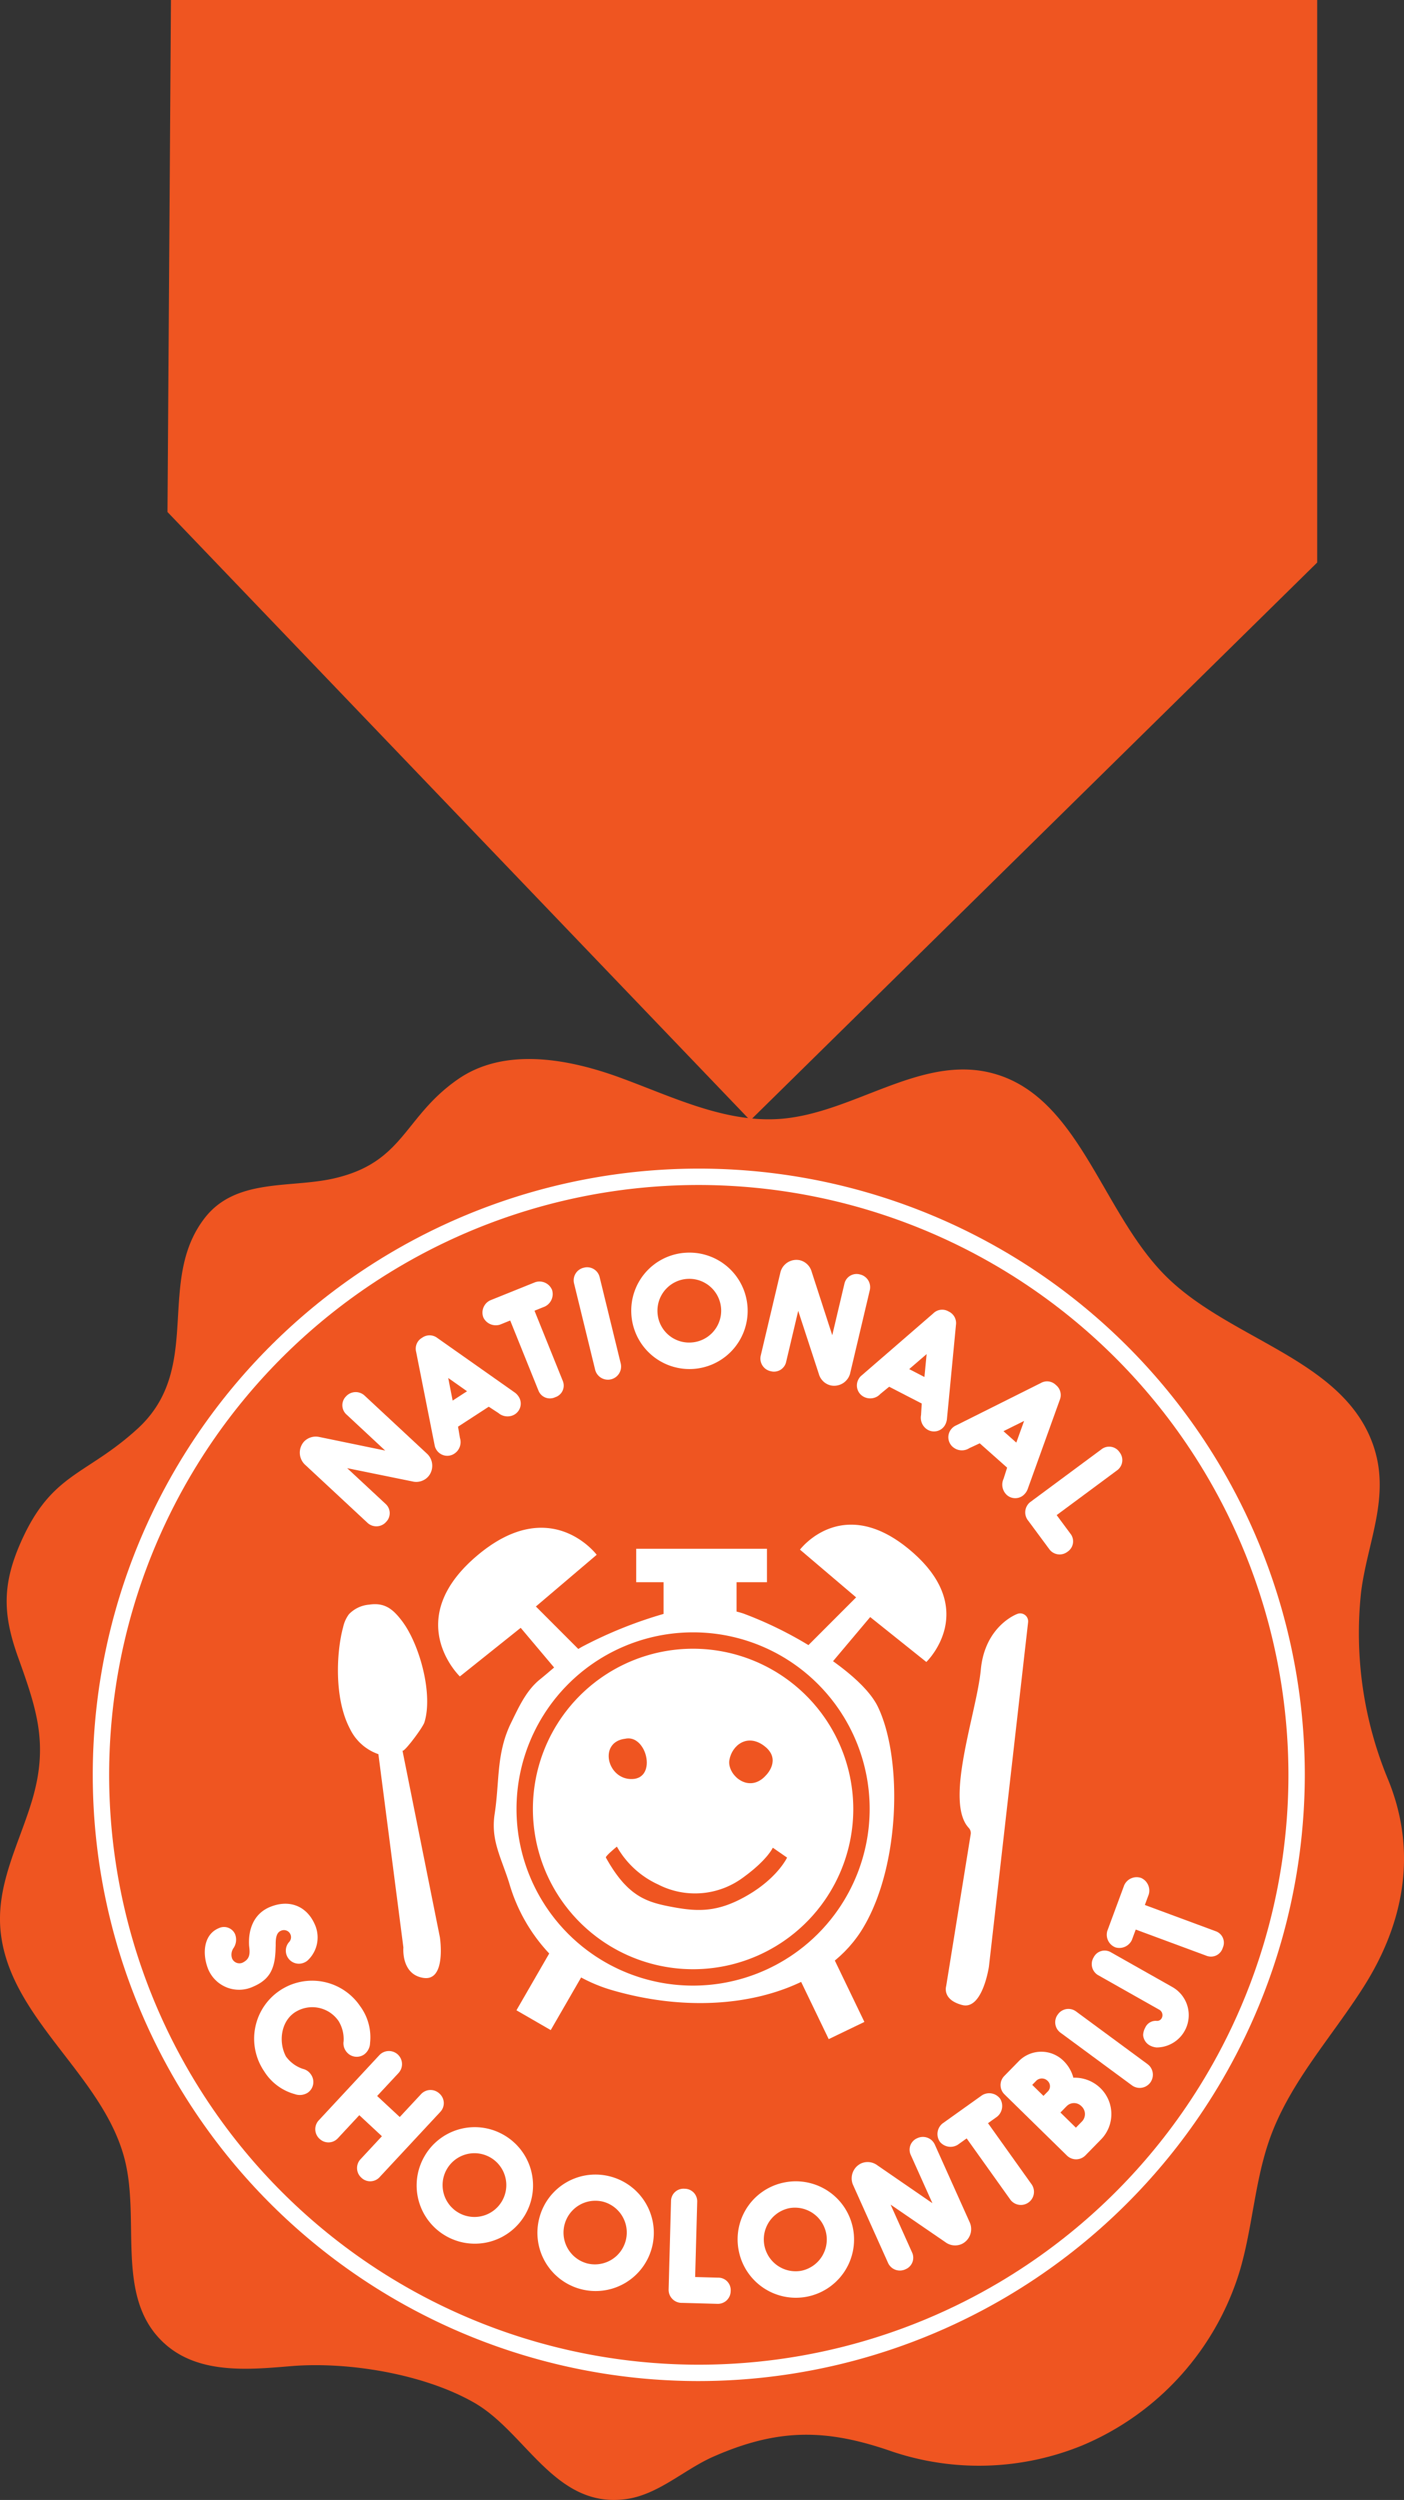 <svg id="Group_22238" data-name="Group 22238" xmlns="http://www.w3.org/2000/svg" xmlns:xlink="http://www.w3.org/1999/xlink" width="243.656" height="433.7" viewBox="0 0 243.656 433.7">
  <rect x="0" y="0" width="243.656" height="433.7" fill="#333333" stroke="none"/>
  <defs>
    <clipPath id="clip-path">
      <rect id="Rectangle_3911" data-name="Rectangle 3911" width="243.656" height="433.7" fill="none"/>
    </clipPath>
  </defs>
  <path id="Path_19978" data-name="Path 19978" d="M29.668,0l-.6,88.826L130.2,194.369,228.591,97.59V0Z" fill="#ef5521"/>
  <g id="Group_22237" data-name="Group 22237">
    <g id="Group_22236" data-name="Group 22236" clip-path="url(#clip-path)">
      <path id="Path_19979" data-name="Path 19979" d="M31.109,225.023c-.627,8-.061,16.3-7.266,22.863-8.947,8.151-14.833,7.6-20.156,19.5-3.4,7.588-3.168,12.826-.527,20.179,3.309,9.209,5.3,15.236,2.332,25.017C3.176,320.2-.861,327.311.163,335.566c1.87,15.072,18.147,24.768,21.6,39.559,2.371,10.162-1.327,22.394,5.582,30.215,5.9,6.682,15.184,5.815,23.154,5.147,9.878-.828,23.111,1.351,31.827,6.358,8.985,5.161,14,18.369,26.293,16.712,5.62-.757,10.1-5.133,15.186-7.372,11.537-5.077,19.935-4.761,31.115-.853a47.37,47.37,0,0,0,32.9-1.092,47.959,47.959,0,0,0,27.308-30.194c2.28-7.646,2.608-15.811,5.341-23.306,3.519-9.652,10.718-17.427,16.215-26.108,7.084-11.188,9.275-23.523,4.223-35.876a66.2,66.2,0,0,1-4.706-32.475c1.077-8.8,5.282-16.772,2.028-25.8-5.331-14.789-24.86-18.031-35.968-29.156-11.285-11.3-15.074-31.691-30.635-35.287-12.134-2.8-23.6,7.026-36.007,8.052-9.708.8-18.908-3.82-28.059-7.159s-20.081-5.25-28.086.3c-9.488,6.58-9.305,14.475-21.674,17.239-7.524,1.681-16.923-.1-22.287,6.853-3.21,4.159-4.023,8.872-4.4,13.695" fill="#ef5521"/>
      <path id="Path_19980" data-name="Path 19980" d="M55.5,249.309l11.349,2.341L60.139,245.4a2.163,2.163,0,0,1-.1-3.139,2.267,2.267,0,0,1,3.211-.17L74.178,252.26a2.869,2.869,0,0,1,.123,3.918,2.8,2.8,0,0,1-2.74.824L60.25,254.7l6.655,6.191a2.161,2.161,0,0,1,.1,3.138,2.251,2.251,0,0,1-3.21.173L52.865,254.032a2.87,2.87,0,0,1-.122-3.918,2.82,2.82,0,0,1,2.759-.8" fill="#fff"/>
      <path id="Path_19981" data-name="Path 19981" d="M78.554,242.98l2.489-1.617-.014-.021-3.238-2.282.008.058Zm10.723,2.427a2.43,2.43,0,0,1-2.772-.266l-1.684-1.1-5.329,3.462.007.059.32,1.891a2.39,2.39,0,0,1-.912,2.691,2.217,2.217,0,0,1-3.154-.612,2.157,2.157,0,0,1-.333-.849l-3.2-16.148a2.177,2.177,0,0,1,1.034-2.457,2.217,2.217,0,0,1,2.665.052l13.459,9.48a2.7,2.7,0,0,1,.619.663,2.2,2.2,0,0,1-.721,3.131" fill="#fff"/>
      <path id="Path_19982" data-name="Path 19982" d="M88.543,229.086l-1.778.718a2.4,2.4,0,0,1-2.871-1.222,2.356,2.356,0,0,1,1.173-2.993l7.795-3.14a2.357,2.357,0,0,1,2.943,1.332,2.4,2.4,0,0,1-1.246,2.881l-1.8.726,4.9,12.155a2.111,2.111,0,0,1-1.289,2.843,2.134,2.134,0,0,1-2.925-1.144Z" fill="#fff"/>
      <path id="Path_19983" data-name="Path 19983" d="M101.311,219.928a2.227,2.227,0,0,1,2.751,1.627l3.666,15a2.286,2.286,0,0,1-4.441,1.085l-3.665-15a2.243,2.243,0,0,1,1.689-2.713" fill="#fff"/>
      <path id="Path_19984" data-name="Path 19984" d="M119.779,232.909a5.529,5.529,0,1,0-5.677-5.294,5.488,5.488,0,0,0,5.677,5.294m-.62-15.589a10.1,10.1,0,1,1-9.6,10.475,10.055,10.055,0,0,1,9.6-10.475" fill="#fff"/>
      <path id="Path_19985" data-name="Path 19985" d="M140.859,220.624l3.574,11.018,2.108-8.92a2.162,2.162,0,0,1,2.681-1.632,2.265,2.265,0,0,1,1.735,2.7l-3.432,14.515a2.87,2.87,0,0,1-3.345,2.044,2.806,2.806,0,0,1-2.069-1.974l-3.586-10.967-2.091,8.842a2.161,2.161,0,0,1-2.679,1.633,2.249,2.249,0,0,1-1.736-2.7l3.432-14.516a2.869,2.869,0,0,1,3.343-2.043,2.822,2.822,0,0,1,2.065,2" fill="#fff"/>
      <path id="Path_19986" data-name="Path 19986" d="M157.783,237.518l2.637,1.362.012-.024.379-3.94-.048.035Zm3.2,10.517a2.43,2.43,0,0,1-1.142-2.539l.12-2.007-5.647-2.914-.048.035-1.484,1.214a2.388,2.388,0,0,1-2.789.541,2.215,2.215,0,0,1-1.03-3.043,2.136,2.136,0,0,1,.573-.709l12.443-10.776a2.174,2.174,0,0,1,2.646-.318,2.216,2.216,0,0,1,1.275,2.341l-1.57,16.386a2.744,2.744,0,0,1-.27.866,2.2,2.2,0,0,1-3.077.923" fill="#fff"/>
      <path id="Path_19987" data-name="Path 19987" d="M174.147,248.287l2.219,1.972.018-.02,1.342-3.726-.054.021Zm.5,10.987a2.43,2.43,0,0,1-.478-2.744l.613-1.916-4.753-4.222-.054.022-1.74.809a2.39,2.39,0,0,1-2.838-.167,2.216,2.216,0,0,1-.245-3.205,2.135,2.135,0,0,1,.73-.545l14.732-7.365a2.174,2.174,0,0,1,2.643.345,2.219,2.219,0,0,1,.656,2.585l-5.579,15.5a2.674,2.674,0,0,1-.475.774,2.2,2.2,0,0,1-3.212.133" fill="#fff"/>
      <path id="Path_19988" data-name="Path 19988" d="M183.378,262.847l2.36,3.186a2.152,2.152,0,0,1-.471,3.161,2.217,2.217,0,0,1-3.181-.456l-3.626-4.9a2.272,2.272,0,0,1,.334-3.255l12.35-9.144a2.163,2.163,0,0,1,3.154.508,2.187,2.187,0,0,1-.45,3.143Z" fill="#fff"/>
      <path id="Path_19989" data-name="Path 19989" d="M40.821,335.617a2.586,2.586,0,0,1-.3,2.346,2.022,2.022,0,0,0-.231,1.832,1.384,1.384,0,0,0,1.775.711c1.328-.639,1.344-1.556,1.167-2.934-.188-2.909.856-5.592,3.6-6.734,3.369-1.4,6.465-.191,7.859,3.155a5.458,5.458,0,0,1-1.215,6.027,2.149,2.149,0,0,1-.691.458,2.264,2.264,0,0,1-2.641-3.537,1.229,1.229,0,0,0-1.418-1.97c-.874.364-.889,1.622-.881,2.53l-.014.375c-.061,3.612-.959,5.55-3.989,6.814a5.8,5.8,0,0,1-7.682-3c-1.072-2.569-.927-6.045,1.812-7.186a2.106,2.106,0,0,1,2.856,1.115" fill="#fff"/>
      <path id="Path_19990" data-name="Path 19990" d="M58.751,350.607a5.538,5.538,0,0,0-7.625-1.466c-2.436,1.651-2.8,5.231-1.487,7.641a5.966,5.966,0,0,0,2.9,2.127,2.3,2.3,0,0,1,1.434.995,2.248,2.248,0,0,1-.587,3.158,2.567,2.567,0,0,1-2.222.236,9.1,9.1,0,0,1-5.327-3.975A10.062,10.062,0,0,1,62.5,348.037a9.079,9.079,0,0,1,1.722,6.383,2.557,2.557,0,0,1-1.048,2.011,2.265,2.265,0,0,1-3.152-.624,2.306,2.306,0,0,1-.391-1.7,6,6,0,0,0-.88-3.5" fill="#fff"/>
      <path id="Path_19991" data-name="Path 19991" d="M65.452,363.618l3.923,3.65,3.705-3.98a2.242,2.242,0,0,1,3.193-.079,2.207,2.207,0,0,1,.134,3.175L65.885,377.69a2.2,2.2,0,0,1-3.176.1,2.241,2.241,0,0,1-.151-3.19l3.721-4-3.922-3.65-3.722,4a2.22,2.22,0,0,1-3.175.1,2.244,2.244,0,0,1-.153-3.191L65.83,356.541a2.272,2.272,0,0,1,3.326,3.1Z" fill="#fff"/>
      <path id="Path_19992" data-name="Path 19992" d="M79.657,383.913a5.53,5.53,0,0,0,5.361-9.674,5.53,5.53,0,0,0-5.361,9.674m7.565-13.649a10.1,10.1,0,1,1-13.645,3.973,10.057,10.057,0,0,1,13.645-3.973" fill="#fff"/>
      <path id="Path_19993" data-name="Path 19993" d="M101.958,392.68a5.53,5.53,0,0,0,2.652-10.737,5.53,5.53,0,0,0-2.652,10.737m3.742-15.149a10.1,10.1,0,1,1-12.137,7.393,10.058,10.058,0,0,1,12.137-7.393" fill="#fff"/>
      <path id="Path_19994" data-name="Path 19994" d="M120.639,395.025l3.964.109a2.15,2.15,0,0,1,2.2,2.319,2.216,2.216,0,0,1-2.319,2.223l-6.093-.166a2.27,2.27,0,0,1-2.356-2.27l.416-15.362a2.166,2.166,0,0,1,2.346-2.169,2.188,2.188,0,0,1,2.2,2.293Z" fill="#fff"/>
      <path id="Path_19995" data-name="Path 19995" d="M138.974,393.956a5.529,5.529,0,0,0-1.91-10.891,5.529,5.529,0,0,0,1.91,10.891m-2.693-15.367a10.1,10.1,0,1,1-8.116,11.661,10.055,10.055,0,0,1,8.116-11.661" fill="#fff"/>
      <path id="Path_19996" data-name="Path 19996" d="M152.278,375.656l9.54,6.568-3.754-8.362a2.163,2.163,0,0,1,1.135-2.927,2.265,2.265,0,0,1,3.022,1.092l6.11,13.607a2.871,2.871,0,0,1-1.411,3.657,2.806,2.806,0,0,1-2.843-.306l-9.521-6.523,3.723,8.291a2.161,2.161,0,0,1-1.135,2.927,2.251,2.251,0,0,1-3.023-1.091l-6.109-13.608a2.869,2.869,0,0,1,1.41-3.656,2.82,2.82,0,0,1,2.856.331" fill="#fff"/>
      <path id="Path_19997" data-name="Path 19997" d="M167.759,370.977,166.2,372.09a2.394,2.394,0,0,1-3.078-.515,2.357,2.357,0,0,1,.44-3.185l6.844-4.882a2.362,2.362,0,0,1,3.176.606,2.4,2.4,0,0,1-.537,3.094l-1.583,1.129,7.613,10.674a2.275,2.275,0,0,1-3.7,2.64Z" fill="#fff"/>
      <path id="Path_19998" data-name="Path 19998" d="M184.033,366.487l2.683,2.63,1.1-1.126a1.841,1.841,0,0,0-.121-2.58,1.8,1.8,0,0,0-2.563-.048Zm-2.23-5.493a1.4,1.4,0,0,0-1.932-.053l-.735.75,1.951,1.911.809-.825a1.272,1.272,0,0,0-.093-1.783m6.56,12.934a2.264,2.264,0,0,1-3.213.015l-10.808-10.588a2.247,2.247,0,0,1-.051-3.211l2.61-2.663a5.481,5.481,0,0,1,7.69.067,6.351,6.351,0,0,1,1.684,2.9,6.387,6.387,0,0,1,4.716,1.827,6.288,6.288,0,0,1,.166,8.8Z" fill="#fff"/>
      <path id="Path_19999" data-name="Path 19999" d="M183.588,349.467a2.228,2.228,0,0,1,3.154-.517l12.433,9.163a2.285,2.285,0,0,1-2.71,3.679l-12.434-9.162a2.241,2.241,0,0,1-.443-3.163" fill="#fff"/>
      <path id="Path_20000" data-name="Path 20000" d="M199.539,354.845a2.232,2.232,0,0,1-1.154-1.8,2.947,2.947,0,0,1,.371-1.3,1.991,1.991,0,0,1,1.952-1.159.9.9,0,0,0,.907-.484,1.083,1.083,0,0,0-.444-1.457l-10.588-5.981a2.228,2.228,0,0,1-.783-3.1,2.13,2.13,0,0,1,3.019-.859l10.587,5.983A5.606,5.606,0,0,1,200.7,355.2a3.113,3.113,0,0,1-1.16-.353" fill="#fff"/>
      <path id="Path_20001" data-name="Path 20001" d="M197.1,334.745l-.666,1.8a2.4,2.4,0,0,1-2.835,1.3,2.355,2.355,0,0,1-1.426-2.88l2.917-7.882a2.358,2.358,0,0,1,2.967-1.282,2.4,2.4,0,0,1,1.3,2.86l-.676,1.822,12.289,4.549a2.11,2.11,0,0,1,1.238,2.866,2.133,2.133,0,0,1-2.814,1.4Z" fill="#fff"/>
      <path id="Path_20002" data-name="Path 20002" d="M60.729,299.909a8.588,8.588,0,0,0,4.939,4.409l4.338,33.531s-.444,4.73,3.527,5.29,2.811-7.035,2.811-7.035-6.489-32.363-6.5-32.423c.112.563,3.5-3.909,3.806-4.872,1.539-4.893-.811-13.518-3.86-17.559-1.618-2.145-3.056-3.27-5.714-2.873a5.465,5.465,0,0,0-3.534,1.682,5.86,5.86,0,0,0-.99,2.205C58.34,286.73,58,294.756,60.729,299.909" fill="#fff"/>
      <path id="Path_20003" data-name="Path 20003" d="M176.518,280s-5.592,2.031-6.305,9.664c-.691,7.407-6.4,22.9-2.068,27.472a1.3,1.3,0,0,1,.309,1.11L164.2,344.577s-.749,2.333,2.78,3.258,4.641-6.65,4.641-6.65l6.8-59.755a1.381,1.381,0,0,0-1.9-1.431" fill="#fff"/>
      <path id="Path_20004" data-name="Path 20004" d="M112,305.087a3.166,3.166,0,1,0-3.166,3.166A3.166,3.166,0,0,0,112,305.087" fill="#ef5521"/>
      <path id="Path_20005" data-name="Path 20005" d="M133.1,305.79a3.166,3.166,0,1,0-3.166,3.166,3.167,3.167,0,0,0,3.166-3.166" fill="#ef5521"/>
      <path id="Path_20006" data-name="Path 20006" d="M157.833,268.835c-11.693-9.744-19,0-19,0l9.743,8.282L140.3,285.4a66.868,66.868,0,0,0-11.2-5.447c-.42-.148-.847-.261-1.274-.375v-5.092H133.1v-5.8h-22.69v5.8h4.749v5.5a74.716,74.716,0,0,0-13.674,5.452,12.75,12.75,0,0,0-1.123.633L93,278.7l10.553-8.97s-7.915-10.553-20.579,0c-13.475,11.229-3.166,21.106-3.166,21.106L90.364,282.4l5.8,6.884c-.852.723-1.673,1.433-2.425,2.035-2.4,1.926-3.675,4.766-5.052,7.578-2.591,5.292-1.97,10.151-2.842,15.788-.7,4.535,1.1,7.471,2.526,12a29.831,29.831,0,0,0,6.943,12.213l-5.689,9.854,5.952,3.436,5.273-9.133a27.3,27.3,0,0,0,5.539,2.253c12.319,3.533,24.077,2.62,32.645-1.482l4.784,9.929,6.192-2.984-5.132-10.651a22.193,22.193,0,0,0,4.434-4.91c6.933-10.674,7.434-29.931,3.055-39.08-1.257-2.627-4.253-5.4-7.8-7.939l6.45-7.659,9.744,7.794s9.518-9.119-2.923-19.487" fill="#fff"/>
      <path id="Path_20007" data-name="Path 20007" d="M108.49,301.642c-4.7.57-3.122,7.158,1.254,6.992,4.346-.165,2.459-7.825-1.254-6.992" fill="#ef5521"/>
      <path id="Path_20008" data-name="Path 20008" d="M133.018,307.888s2.628-2.663-.339-4.958-5.654-.154-6.1,2.4,3.442,6.045,6.435,2.563" fill="#ef5521"/>
      <path id="Path_20009" data-name="Path 20009" d="M105.151,322.256c-.132-.238,1.906-1.9,1.906-1.9a15.72,15.72,0,0,0,7.148,6.564,13.993,13.993,0,0,0,14.662-1.134c4.308-3.1,5.248-5.24,5.248-5.24l2.477,1.715s-1.6,3.45-6.742,6.473-8.616,2.947-13.075,2.116-7.813-1.729-11.624-8.589" fill="#ef5521"/>
      <path id="Path_20010" data-name="Path 20010" d="M120.282,286.026a27.8,27.8,0,1,0,27.8,27.8,27.834,27.834,0,0,0-27.8-27.8m0,58.446a30.644,30.644,0,1,1,30.644-30.644,30.679,30.679,0,0,1-30.644,30.644" fill="#ef5521"/>
      <path id="Path_20011" data-name="Path 20011" d="M121.269,205.576A102.329,102.329,0,1,0,223.6,307.9,102.445,102.445,0,0,0,121.269,205.576m0,207.5A105.171,105.171,0,1,1,226.44,307.9,105.29,105.29,0,0,1,121.269,413.076" fill="#fff"/>
    </g>
  </g>
</svg>

